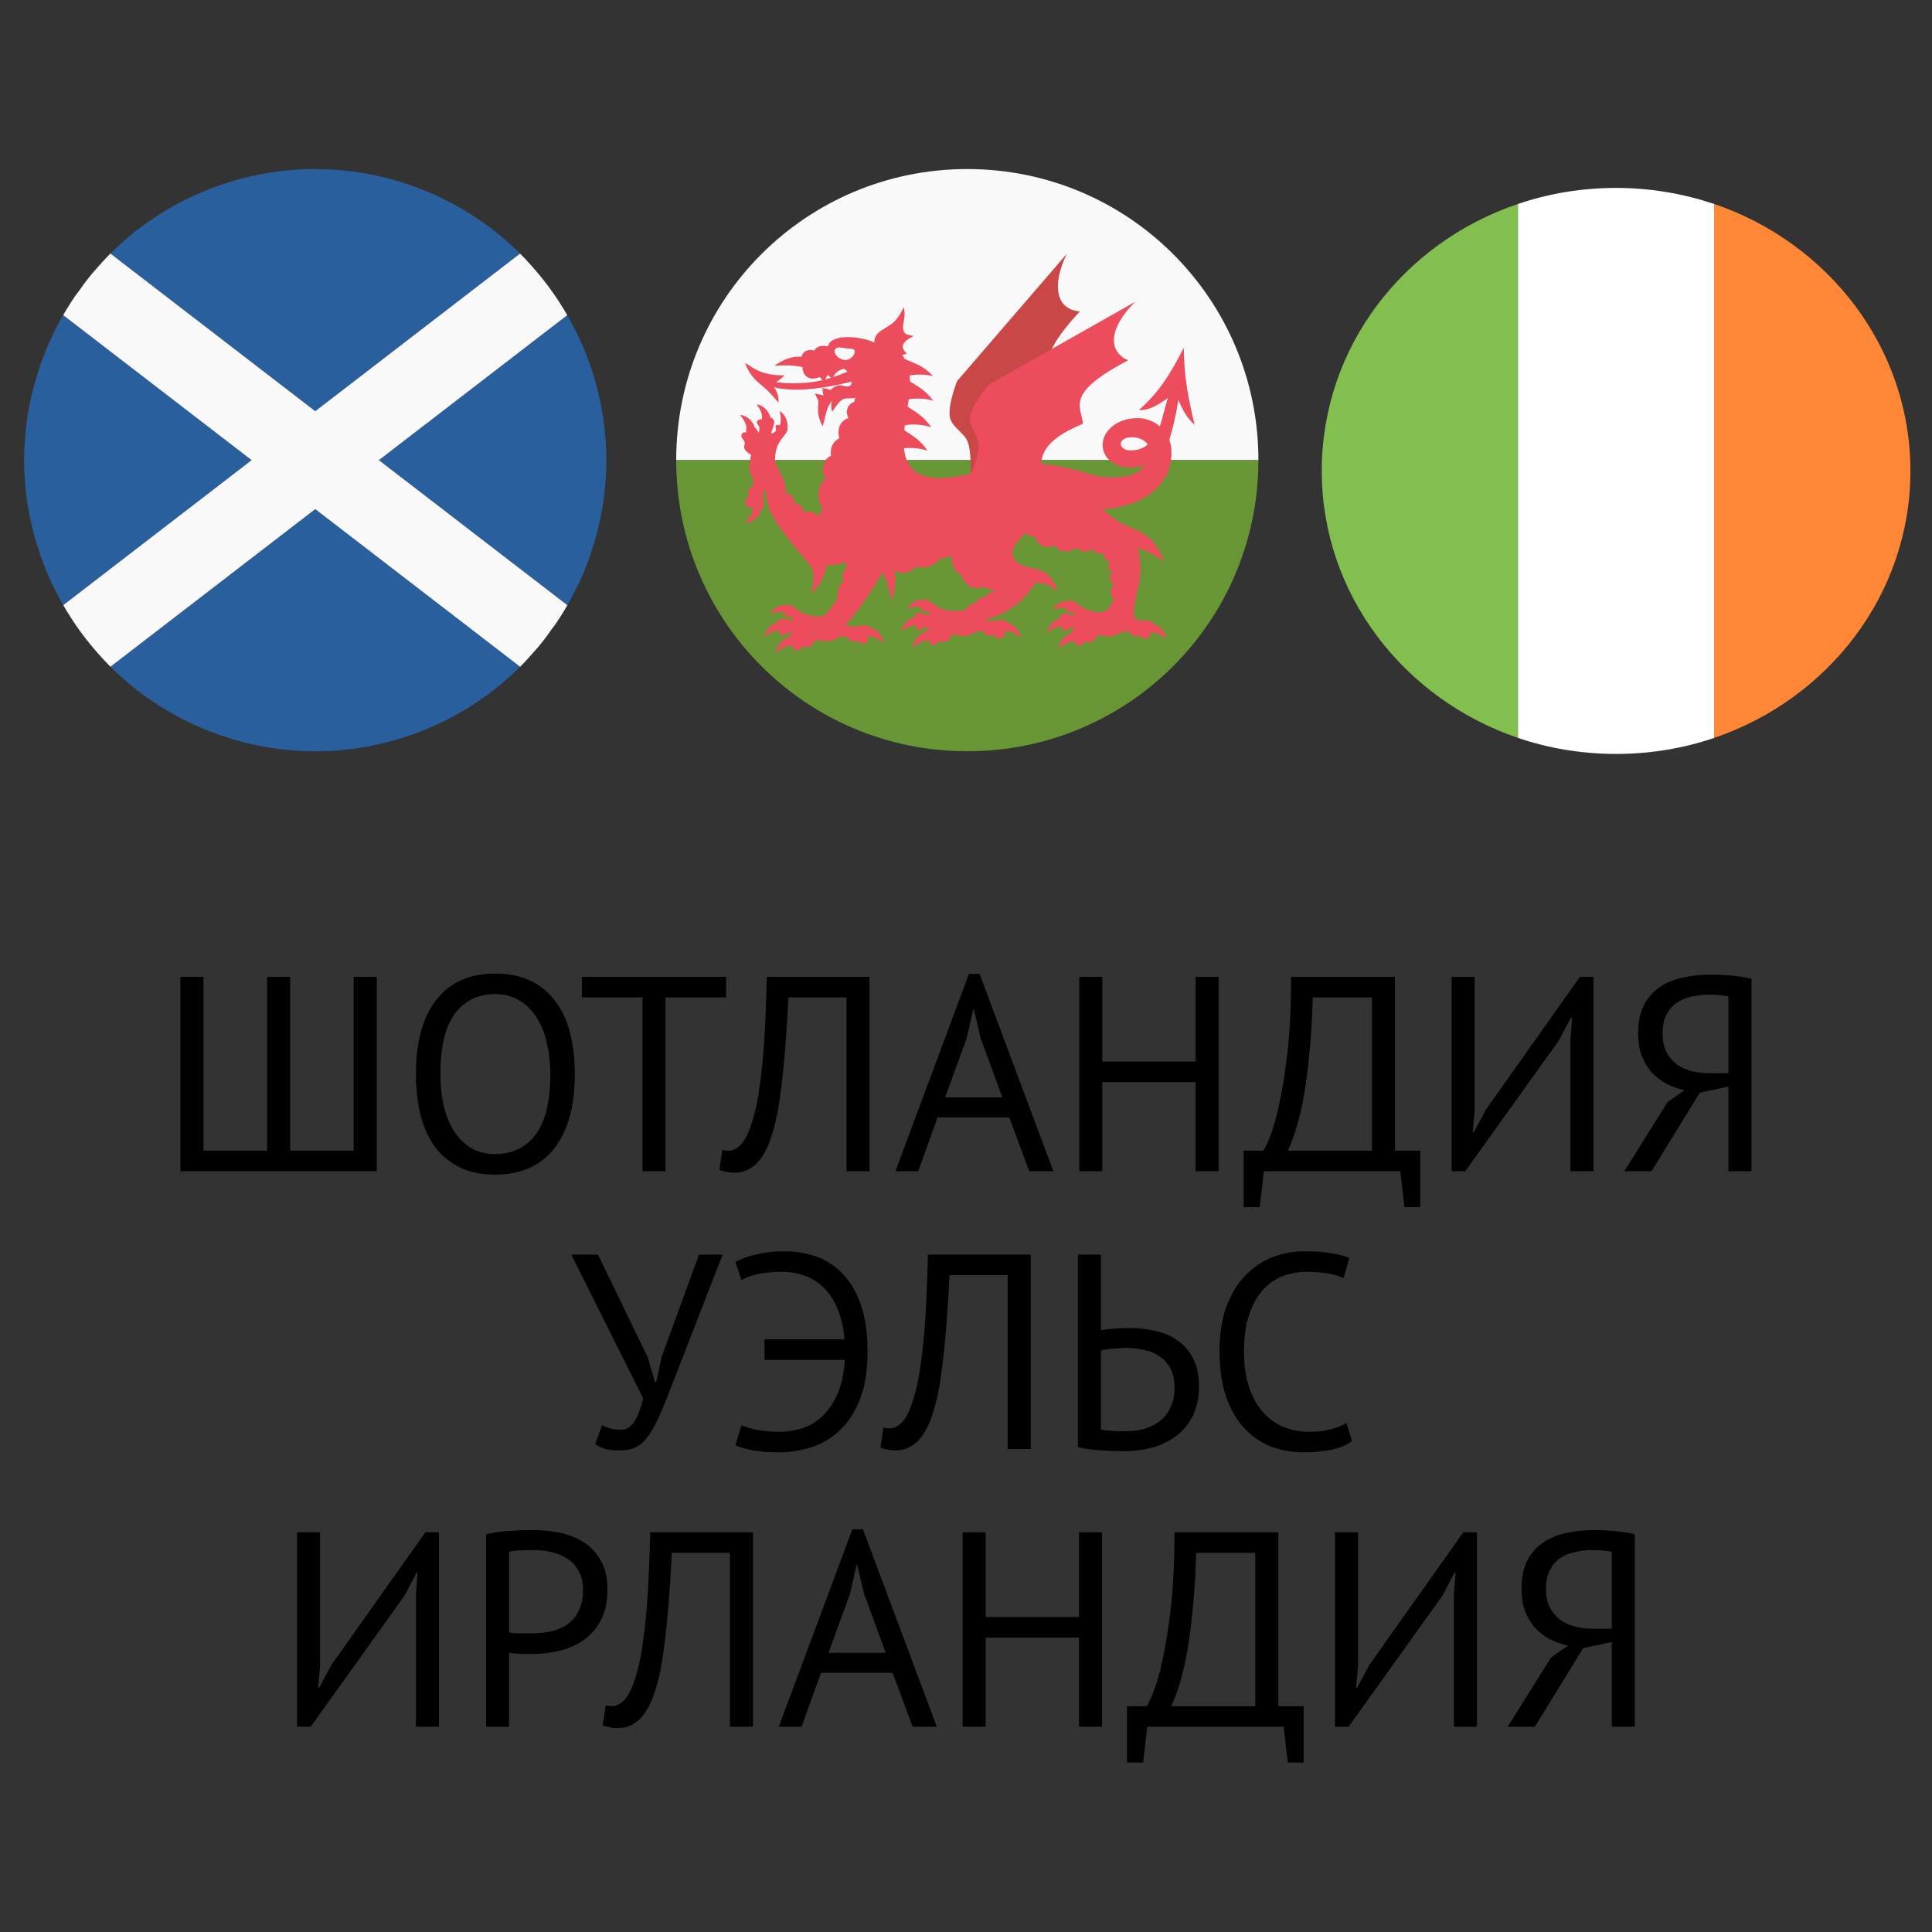 <?xml version="1.0" encoding="UTF-8"?> <svg xmlns="http://www.w3.org/2000/svg" width="160" height="160" viewBox="0 0 160 160" fill="none"><rect x="0" y="0" width="160" height="160" fill="#333333" stroke="none"/><path d="M14.943 97V80.9H16.852V95.298H22.119V80.9H24.028V95.298H29.295V80.9H31.204V97H14.943ZM34.446 88.95C34.446 86.267 35.013 84.212 36.148 82.786C37.282 81.345 38.9 80.624 41.001 80.624C42.135 80.624 43.117 80.823 43.945 81.222C44.773 81.621 45.455 82.188 45.992 82.924C46.544 83.645 46.95 84.519 47.211 85.546C47.471 86.558 47.602 87.693 47.602 88.95C47.602 91.633 47.027 93.696 45.877 95.137C44.742 96.563 43.117 97.276 41.001 97.276C39.881 97.276 38.908 97.077 38.08 96.678C37.267 96.279 36.585 95.72 36.033 94.999C35.496 94.263 35.097 93.389 34.837 92.377C34.576 91.35 34.446 90.207 34.446 88.95ZM36.47 88.95C36.47 89.839 36.554 90.683 36.723 91.48C36.907 92.277 37.183 92.983 37.551 93.596C37.919 94.194 38.386 94.677 38.954 95.045C39.536 95.398 40.219 95.574 41.001 95.574C42.427 95.574 43.546 95.037 44.359 93.964C45.171 92.875 45.578 91.204 45.578 88.95C45.578 88.076 45.486 87.24 45.302 86.443C45.133 85.63 44.857 84.925 44.474 84.327C44.106 83.714 43.63 83.231 43.048 82.878C42.48 82.51 41.798 82.326 41.001 82.326C39.59 82.326 38.478 82.87 37.666 83.959C36.868 85.032 36.47 86.696 36.47 88.95ZM60.131 82.602H55.117V97H53.208V82.602H48.194V80.9H60.131V82.602ZM70.105 82.602H65.298C65.144 85.669 64.937 88.222 64.677 90.261C64.431 92.285 64.056 93.864 63.55 94.999C63.212 95.735 62.814 96.272 62.354 96.609C61.894 96.946 61.395 97.115 60.859 97.115C60.583 97.115 60.345 97.092 60.146 97.046C59.946 97.015 59.755 96.962 59.571 96.885L59.824 95.229C59.977 95.275 60.138 95.298 60.307 95.298C60.567 95.298 60.82 95.214 61.066 95.045C61.326 94.876 61.579 94.562 61.825 94.102C62.039 93.688 62.239 93.136 62.423 92.446C62.622 91.756 62.791 90.882 62.929 89.824C63.082 88.766 63.205 87.509 63.297 86.052C63.389 84.58 63.458 82.863 63.504 80.9H72.014V97H70.105V82.602ZM83.583 92.538H77.649L76.039 97H74.153L80.248 80.647H81.122L87.24 97H85.239L83.583 92.538ZM78.27 90.882H83.008L81.214 85.983L80.639 83.545H80.616L80.041 86.029L78.27 90.882ZM99.015 89.617H91.287V97H89.378V80.9H91.287V87.915H99.015V80.9H100.924V97H99.015V89.617ZM117.619 99.967H116.308L115.963 97H104.67L104.325 99.967H102.991V95.298H104.624C104.747 95.129 104.931 94.738 105.176 94.125C105.437 93.496 105.69 92.607 105.935 91.457C106.196 90.292 106.426 88.843 106.625 87.11C106.825 85.362 106.924 83.292 106.924 80.9H115.526V95.298H117.619V99.967ZM113.617 95.298V82.602H108.718C108.672 84.289 108.58 85.807 108.442 87.156C108.32 88.505 108.166 89.701 107.982 90.744C107.798 91.771 107.591 92.661 107.361 93.412C107.131 94.163 106.894 94.792 106.648 95.298H113.617ZM130.061 86.098L130.199 84.258H130.107L129.118 86.144L121.344 97H120.217V80.9H122.126V91.94L121.965 93.757H122.057L123.069 91.871L130.843 80.9H131.97V97H130.061V86.098ZM145.049 97H143.14V89.985L140.771 90.491L136.769 97H134.515L138.103 91.273L139.506 90.284C138.954 90.161 138.441 89.977 137.965 89.732C137.505 89.471 137.099 89.149 136.746 88.766C136.409 88.367 136.141 87.907 135.941 87.386C135.757 86.865 135.665 86.267 135.665 85.592C135.665 84.657 135.819 83.882 136.125 83.269C136.447 82.64 136.877 82.142 137.413 81.774C137.965 81.391 138.602 81.122 139.322 80.969C140.058 80.8 140.833 80.716 141.645 80.716C142.167 80.716 142.719 80.739 143.301 80.785C143.899 80.831 144.482 80.923 145.049 81.061V97ZM141.553 82.372C141.047 82.372 140.564 82.426 140.104 82.533C139.644 82.625 139.23 82.794 138.862 83.039C138.51 83.284 138.226 83.614 138.011 84.028C137.797 84.442 137.689 84.963 137.689 85.592C137.689 86.175 137.789 86.673 137.988 87.087C138.203 87.501 138.487 87.846 138.839 88.122C139.192 88.383 139.598 88.574 140.058 88.697C140.534 88.82 141.04 88.881 141.576 88.881H143.14V82.51C142.926 82.464 142.703 82.433 142.473 82.418C142.243 82.387 141.937 82.372 141.553 82.372ZM53.637 112.387L54.235 114.434H54.35L54.81 112.318L57.892 103.9H59.847L55.776 114.365C55.362 115.454 54.994 116.366 54.672 117.102C54.365 117.823 54.051 118.413 53.729 118.873C53.407 119.318 53.062 119.64 52.694 119.839C52.326 120.023 51.873 120.115 51.337 120.115C50.831 120.115 50.425 120.077 50.118 120C49.827 119.908 49.55 119.778 49.29 119.609L49.865 118.022C50.172 118.191 50.455 118.298 50.716 118.344C50.977 118.39 51.214 118.413 51.429 118.413C51.858 118.413 52.218 118.198 52.51 117.769C52.801 117.324 53.054 116.673 53.269 115.814L47.312 103.9H49.52L53.637 112.387ZM63.314 110.915H69.938C69.861 109.98 69.677 109.159 69.386 108.454C69.094 107.733 68.719 107.143 68.259 106.683C67.799 106.208 67.262 105.863 66.649 105.648C66.051 105.433 65.399 105.326 64.694 105.326C63.973 105.326 63.329 105.387 62.762 105.51C62.21 105.633 61.757 105.801 61.405 106.016L60.899 104.521C61.374 104.245 61.964 104.03 62.67 103.877C63.375 103.708 64.126 103.624 64.924 103.624C65.905 103.624 66.817 103.777 67.661 104.084C68.504 104.391 69.232 104.881 69.846 105.556C70.474 106.215 70.965 107.074 71.318 108.132C71.67 109.19 71.847 110.463 71.847 111.95C71.847 113.453 71.647 114.733 71.249 115.791C70.85 116.849 70.306 117.715 69.616 118.39C68.941 119.049 68.151 119.532 67.247 119.839C66.357 120.13 65.422 120.276 64.441 120.276C63.674 120.276 62.992 120.222 62.394 120.115C61.811 120.008 61.313 119.87 60.899 119.701L61.405 118.022C61.757 118.191 62.217 118.329 62.785 118.436C63.352 118.528 63.942 118.574 64.556 118.574C65.169 118.574 65.782 118.482 66.396 118.298C67.024 118.099 67.592 117.761 68.098 117.286C68.604 116.811 69.025 116.19 69.363 115.423C69.7 114.656 69.899 113.721 69.961 112.617H63.314V110.915ZM83.447 105.602H78.639C78.486 108.669 78.279 111.222 78.019 113.261C77.773 115.285 77.397 116.864 76.891 117.999C76.554 118.735 76.156 119.272 75.695 119.609C75.236 119.946 74.737 120.115 74.201 120.115C73.924 120.115 73.687 120.092 73.487 120.046C73.288 120.015 73.097 119.962 72.912 119.885L73.165 118.229C73.319 118.275 73.48 118.298 73.648 118.298C73.909 118.298 74.162 118.214 74.407 118.045C74.668 117.876 74.921 117.562 75.166 117.102C75.381 116.688 75.581 116.136 75.764 115.446C75.964 114.756 76.132 113.882 76.27 112.824C76.424 111.766 76.546 110.509 76.638 109.052C76.731 107.58 76.799 105.863 76.846 103.9H85.356V120H83.447V105.602ZM89.266 103.9H91.175V110.156C91.252 110.141 91.382 110.125 91.566 110.11C91.75 110.079 91.949 110.056 92.164 110.041C92.379 110.026 92.601 110.01 92.831 109.995C93.061 109.98 93.268 109.972 93.452 109.972C94.188 109.972 94.901 110.049 95.591 110.202C96.296 110.34 96.917 110.593 97.454 110.961C98.006 111.329 98.451 111.827 98.788 112.456C99.125 113.069 99.294 113.851 99.294 114.802C99.294 115.722 99.133 116.519 98.811 117.194C98.489 117.869 98.044 118.428 97.477 118.873C96.91 119.318 96.243 119.647 95.476 119.862C94.725 120.077 93.904 120.184 93.015 120.184C92.8 120.184 92.54 120.176 92.233 120.161C91.926 120.161 91.597 120.146 91.244 120.115C90.907 120.1 90.562 120.069 90.209 120.023C89.872 119.977 89.557 119.916 89.266 119.839V103.9ZM93.268 118.528C93.82 118.528 94.334 118.459 94.809 118.321C95.3 118.168 95.729 117.945 96.097 117.654C96.465 117.347 96.749 116.972 96.948 116.527C97.163 116.067 97.27 115.538 97.27 114.94C97.27 114.296 97.155 113.759 96.925 113.33C96.695 112.901 96.388 112.563 96.005 112.318C95.637 112.057 95.208 111.881 94.717 111.789C94.226 111.682 93.72 111.628 93.199 111.628C93.061 111.628 92.892 111.636 92.693 111.651C92.494 111.666 92.294 111.682 92.095 111.697C91.896 111.712 91.712 111.735 91.543 111.766C91.374 111.797 91.252 111.82 91.175 111.835V118.39C91.39 118.436 91.696 118.474 92.095 118.505C92.494 118.52 92.885 118.528 93.268 118.528ZM111.968 119.333C111.508 119.686 110.926 119.931 110.22 120.069C109.515 120.207 108.764 120.276 107.966 120.276C107 120.276 106.096 120.115 105.252 119.793C104.409 119.456 103.673 118.95 103.044 118.275C102.416 117.6 101.917 116.742 101.549 115.699C101.181 114.641 100.997 113.391 100.997 111.95C100.997 110.447 101.197 109.175 101.595 108.132C102.009 107.074 102.546 106.215 103.205 105.556C103.88 104.881 104.631 104.391 105.459 104.084C106.287 103.777 107.131 103.624 107.989 103.624C108.909 103.624 109.661 103.678 110.243 103.785C110.826 103.877 111.324 104.007 111.738 104.176L111.278 105.855C110.542 105.502 109.492 105.326 108.127 105.326C107.499 105.326 106.878 105.441 106.264 105.671C105.651 105.901 105.099 106.277 104.608 106.798C104.133 107.319 103.75 108.002 103.458 108.845C103.167 109.688 103.021 110.723 103.021 111.95C103.021 113.054 103.159 114.02 103.435 114.848C103.711 115.676 104.087 116.366 104.562 116.918C105.053 117.47 105.62 117.884 106.264 118.16C106.924 118.436 107.637 118.574 108.403 118.574C109.093 118.574 109.691 118.505 110.197 118.367C110.719 118.229 111.156 118.053 111.508 117.838L111.968 119.333ZM34.445 132.098L34.583 130.258H34.491L33.502 132.144L25.728 143H24.601V126.9H26.51V137.94L26.349 139.757H26.441L27.453 137.871L35.227 126.9H36.354V143H34.445V132.098ZM40.256 127.061C40.839 126.923 41.468 126.831 42.142 126.785C42.817 126.739 43.484 126.716 44.143 126.716C44.849 126.716 45.562 126.785 46.282 126.923C47.018 127.061 47.685 127.314 48.283 127.682C48.881 128.05 49.364 128.556 49.732 129.2C50.116 129.844 50.307 130.664 50.307 131.661C50.307 132.642 50.131 133.47 49.778 134.145C49.426 134.82 48.958 135.372 48.375 135.801C47.793 136.215 47.126 136.514 46.374 136.698C45.623 136.882 44.849 136.974 44.051 136.974C43.975 136.974 43.844 136.974 43.66 136.974C43.492 136.974 43.308 136.974 43.108 136.974C42.924 136.959 42.74 136.943 42.556 136.928C42.372 136.913 42.242 136.897 42.165 136.882V143H40.256V127.061ZM44.189 128.372C43.791 128.372 43.407 128.38 43.039 128.395C42.671 128.41 42.38 128.449 42.165 128.51V135.18C42.242 135.211 42.365 135.234 42.533 135.249C42.702 135.249 42.878 135.257 43.062 135.272C43.246 135.272 43.423 135.272 43.591 135.272C43.76 135.272 43.883 135.272 43.959 135.272C44.481 135.272 44.994 135.226 45.5 135.134C46.022 135.027 46.489 134.843 46.903 134.582C47.317 134.321 47.647 133.953 47.892 133.478C48.153 133.003 48.283 132.397 48.283 131.661C48.283 131.032 48.161 130.511 47.915 130.097C47.685 129.668 47.371 129.33 46.972 129.085C46.589 128.824 46.152 128.64 45.661 128.533C45.171 128.426 44.68 128.372 44.189 128.372ZM60.447 128.602H55.639C55.486 131.669 55.279 134.222 55.019 136.261C54.773 138.285 54.398 139.864 53.892 140.999C53.554 141.735 53.156 142.272 52.696 142.609C52.236 142.946 51.737 143.115 51.2 143.115C50.925 143.115 50.687 143.092 50.487 143.046C50.288 143.015 50.096 142.962 49.913 142.885L50.166 141.229C50.319 141.275 50.48 141.298 50.648 141.298C50.909 141.298 51.162 141.214 51.407 141.045C51.668 140.876 51.921 140.562 52.166 140.102C52.381 139.688 52.581 139.136 52.764 138.446C52.964 137.756 53.133 136.882 53.27 135.824C53.424 134.766 53.547 133.509 53.639 132.052C53.73 130.58 53.8 128.863 53.846 126.9H62.355V143H60.447V128.602ZM73.925 138.538H67.991L66.381 143H64.495L70.59 126.647H71.464L77.582 143H75.581L73.925 138.538ZM68.612 136.882H73.35L71.556 131.983L70.981 129.545H70.958L70.383 132.029L68.612 136.882ZM89.357 135.617H81.629V143H79.72V126.9H81.629V133.915H89.357V126.9H91.266V143H89.357V135.617ZM107.961 145.967H106.65L106.305 143H95.012L94.667 145.967H93.333V141.298H94.966C95.089 141.129 95.273 140.738 95.518 140.125C95.779 139.496 96.032 138.607 96.277 137.457C96.538 136.292 96.768 134.843 96.967 133.11C97.167 131.362 97.266 129.292 97.266 126.9H105.868V141.298H107.961V145.967ZM103.959 141.298V128.602H99.06C99.014 130.289 98.922 131.807 98.784 133.156C98.662 134.505 98.508 135.701 98.324 136.744C98.14 137.771 97.933 138.661 97.703 139.412C97.473 140.163 97.236 140.792 96.99 141.298H103.959ZM120.403 132.098L120.541 130.258H120.449L119.46 132.144L111.686 143H110.559V126.9H112.468V137.94L112.307 139.757H112.399L113.411 137.871L121.185 126.9H122.312V143H120.403V132.098ZM135.391 143H133.482V135.985L131.113 136.491L127.111 143H124.857L128.445 137.273L129.848 136.284C129.296 136.161 128.783 135.977 128.307 135.732C127.847 135.471 127.441 135.149 127.088 134.766C126.751 134.367 126.483 133.907 126.283 133.386C126.099 132.865 126.007 132.267 126.007 131.592C126.007 130.657 126.161 129.882 126.467 129.269C126.789 128.64 127.219 128.142 127.755 127.774C128.307 127.391 128.944 127.122 129.664 126.969C130.4 126.8 131.175 126.716 131.987 126.716C132.509 126.716 133.061 126.739 133.643 126.785C134.241 126.831 134.824 126.923 135.391 127.061V143ZM131.895 128.372C131.389 128.372 130.906 128.426 130.446 128.533C129.986 128.625 129.572 128.794 129.204 129.039C128.852 129.284 128.568 129.614 128.353 130.028C128.139 130.442 128.031 130.963 128.031 131.592C128.031 132.175 128.131 132.673 128.33 133.087C128.545 133.501 128.829 133.846 129.181 134.122C129.534 134.383 129.94 134.574 130.4 134.697C130.876 134.82 131.382 134.881 131.918 134.881H133.482V128.51C133.268 128.464 133.045 128.433 132.815 128.418C132.585 128.387 132.279 128.372 131.895 128.372Z" fill="black"></path><path d="M26.108 14C19.751 14.004 13.653 16.519 9.141 20.997L26.108 34.054L43.069 21C38.559 16.522 32.463 14.007 26.108 14.001V14ZM5.231 26.096C3.122 29.749 2.008 33.891 2 38.108C2.011 42.325 3.127 46.465 5.238 50.115L20.839 38.108L5.231 26.096ZM44.295 22.328C44.765 22.869 45.21 23.431 45.63 24.013C45.21 23.432 44.765 22.87 44.295 22.328V22.328ZM46.978 26.101L31.377 38.108L46.986 50.12C49.095 46.467 50.208 42.326 50.215 38.108C50.205 33.892 49.089 29.752 46.978 26.101ZM43.076 55.219L26.108 42.162L9.147 55.217C13.657 59.694 19.753 62.209 26.108 62.215C32.465 62.212 38.564 59.697 43.076 55.218V55.219Z" fill="#2A5F9E"></path><path d="M26.108 14C25.419 14.005 24.731 14.04 24.045 14.105C24.731 14.041 25.419 14.007 26.108 14.002V14ZM39.384 18.005C39.986 18.406 40.569 18.833 41.133 19.286C40.569 18.833 39.986 18.405 39.384 18.004V18.005ZM12.066 18.551C11.616 18.869 11.177 19.203 10.75 19.552C11.178 19.203 11.616 18.869 12.066 18.551H12.066ZM9.141 20.997C9.14 20.999 9.138 21.002 9.136 21.004C8.664 21.481 8.213 21.978 7.782 22.493C7.527 22.799 7.279 23.111 7.039 23.43C6.792 23.747 6.553 24.07 6.322 24.399C5.935 24.949 5.571 25.516 5.232 26.096L20.84 38.108L5.239 50.115C5.652 50.834 6.101 51.531 6.586 52.204C6.586 52.205 6.587 52.206 6.587 52.207C7.006 52.786 7.45 53.346 7.919 53.885C7.919 53.886 7.92 53.887 7.92 53.888C8.02 54.005 8.122 54.121 8.224 54.236C8.226 54.237 8.227 54.238 8.228 54.239C8.523 54.57 8.826 54.893 9.137 55.207C9.138 55.208 9.139 55.209 9.14 55.209C9.142 55.212 9.144 55.214 9.146 55.216L26.108 42.162L43.076 55.219C43.076 55.218 43.077 55.218 43.077 55.217C43.55 54.739 44.003 54.24 44.435 53.724C44.692 53.416 44.941 53.102 45.182 52.782C45.428 52.468 45.665 52.148 45.895 51.822C46.282 51.27 46.646 50.702 46.986 50.12L31.376 38.108L46.978 26.101C46.565 25.382 46.115 24.685 45.63 24.013C45.629 24.012 45.629 24.011 45.628 24.009C45.211 23.433 44.769 22.875 44.303 22.338C44.2 22.218 44.096 22.099 43.991 21.981C43.986 21.975 43.98 21.97 43.975 21.964C43.689 21.642 43.394 21.328 43.091 21.022C43.083 21.015 43.075 21.009 43.067 21.002L26.108 34.054L9.141 20.997ZM46.986 50.12C46.646 50.702 46.282 51.27 45.895 51.822C45.833 51.92 45.771 52.018 45.707 52.116C46.166 51.472 46.592 50.806 46.986 50.12ZM45.182 52.782C44.941 53.102 44.692 53.416 44.435 53.724C44.372 53.804 44.309 53.884 44.246 53.963C44.718 53.419 45.166 52.855 45.588 52.271C45.455 52.443 45.319 52.614 45.182 52.782ZM5.229 26.096C4.861 26.74 4.522 27.4 4.214 28.075C4.522 27.4 4.861 26.74 5.23 26.096H5.229ZM5.229 26.096C5.569 25.516 5.933 24.949 6.32 24.399C6.383 24.299 6.446 24.201 6.511 24.102C6.051 24.746 5.623 25.411 5.229 26.096ZM7.038 23.43C7.278 23.111 7.525 22.799 7.781 22.493C7.844 22.413 7.907 22.334 7.971 22.255C7.499 22.798 7.051 23.362 6.63 23.945C6.764 23.772 6.901 23.6 7.039 23.43H7.038ZM2.171 35.374C2.123 35.832 2.089 36.291 2.067 36.751C2.089 36.291 2.124 35.831 2.171 35.373L2.171 35.374ZM2 38.108C2.006 38.818 2.044 39.527 2.113 40.234C2.045 39.527 2.007 38.818 2.002 38.108H2ZM50.149 39.467C50.127 39.928 50.093 40.387 50.045 40.846C50.093 40.388 50.127 39.928 50.149 39.468V39.467ZM2.218 41.101C2.282 41.642 2.365 42.181 2.465 42.717C2.364 42.181 2.281 41.642 2.217 41.1L2.218 41.101ZM17.657 60.654C18.196 60.862 18.743 61.05 19.297 61.218C18.743 61.05 18.196 60.862 17.656 60.654H17.657Z" fill="#F9F9F9"></path><path d="M80.108 14C66.768 14 56 24.768 56 38.108H104.216C104.216 24.768 93.447 14 80.108 14Z" fill="#F9F9F9"></path><path d="M80.108 62.216C93.447 62.216 104.216 51.447 104.216 38.108H56C56 51.447 66.768 62.216 80.108 62.216Z" fill="#699635"></path><path d="M80.196 41.254C80.196 41.254 80.642 38.112 80.165 36.654C79.901 35.847 78.857 35.417 78.675 34.588C78.453 33.583 79.264 31.555 79.264 31.555L88.347 21.022C87.085 23.612 87.449 25.645 89.43 25.786C85.389 30.171 87.063 30.686 87.681 31.996C85.806 33.695 84.514 35.543 86.256 37.424C84.387 38.046 81.909 39.861 82.482 42.709L80.196 41.254Z" fill="#C94747"></path><path d="M80.238 39.26C78.967 39.545 77.723 39.724 76.677 39.451C75.439 39.13 74.977 38.236 74.867 37.127C75.494 37.039 76.443 37.154 76.831 37.344C76.159 36.354 75.532 36.084 74.89 35.621C74.903 35.492 74.915 35.362 74.931 35.233C75.52 35.064 76.692 35.187 77.133 35.404C76.452 34.399 75.815 34.138 75.164 33.662C75.197 33.461 75.227 33.261 75.255 33.069C75.875 32.939 76.89 33.023 77.299 33.205C76.618 32.276 76.003 32.008 75.369 31.596C75.36 31.43 75.345 31.264 75.323 31.099C75.942 30.97 76.866 31.011 77.259 31.162C76.557 30.299 75.675 30.078 74.93 29.73C74.869 29.612 74.8 29.499 74.722 29.392C74.83 29.35 74.957 29.321 75.116 29.312C74.361 28.599 74.972 28.201 75.664 27.823C75.285 27.753 74.99 27.706 74.877 27.505C74.584 26.989 75.109 26.261 74.829 25.446C74.829 25.446 74.521 26.238 73.954 26.731C73.564 27.07 72.84 27.377 72.613 27.697C72.374 28.035 72.41 28.364 72.41 28.364C71.052 27.741 68.725 27.702 68.577 28.684C68.232 28.591 67.65 28.608 67.419 29.047C67.134 28.895 66.527 28.967 66.383 29.534C65.385 29.507 64.816 29.836 64.127 30.287C65.078 30.245 65.57 30.218 66.462 30.402C66.462 30.402 66.41 31.133 67.087 31.326C67.444 31.427 67.886 31.223 67.886 31.223L68.122 31.48C67.691 31.583 67.246 31.661 66.801 31.693C65.874 31.759 64.985 31.767 64.248 31.63C64.571 31.509 64.76 31.256 64.98 31.082C63.199 31.115 62.439 30.55 61.719 30.043C61.707 30.021 61.923 30.999 62.987 31.83C63.553 32.271 64.478 33.306 64.478 33.377C64.487 32.681 64.309 32.35 64.088 32.075C64.984 32.283 66.032 32.307 66.886 32.236C68.159 32.129 69.462 31.877 70.534 31.604C70.534 31.709 70.515 31.803 70.467 31.871C70.256 32.173 69.768 31.879 69.521 31.91C69.252 31.942 69.014 32.046 68.808 32.283C68.672 32.24 68.117 32.128 68.117 32.128C68.117 32.128 68.125 32.499 68.206 32.756C67.968 32.656 67.491 32.606 67.491 32.606C67.491 32.606 67.627 32.894 67.775 33.192C67.779 33.735 67.578 34.296 68.132 35.303C68.362 34.591 68.374 33.817 68.917 33.196C68.805 33.5 68.84 33.805 68.917 34.109C69.166 33.728 69.524 33.178 69.846 33.056C70.181 32.928 70.506 33.043 70.827 32.938C70.802 33.051 70.776 33.166 70.746 33.28C70.119 33.47 69.994 34.206 70.277 34.604C69.64 34.86 69.299 35.355 69.501 36.294C68.916 36.624 68.734 37.134 68.822 37.756C68.262 37.896 67.916 38.943 68.37 39.68C67.787 39.963 67.494 41.282 68.131 42.094C67.981 42.263 67.889 42.508 67.857 42.776L67.853 42.778C67.431 42.349 67.01 42.332 66.588 42.401C66.478 41.991 66.249 41.7 65.782 41.648C65.766 41.113 65.5 40.873 65.055 40.841C65.055 40.841 65.095 40.424 65.055 40.249C64.919 39.656 64.37 38.661 64.37 38.661C64.317 38.554 64.257 38.45 64.192 38.35C64.064 36.434 65.295 36.043 65.222 35.487L65.203 35.498C65.299 34.929 65.034 34.307 64.559 34.043C64.686 34.526 64.7 34.962 64.562 35.243C64.559 35.231 64.554 35.221 64.553 35.208C64.553 35.208 64.347 35.157 64.269 35.228C64.158 35.329 64.323 35.547 64.249 35.677C64.175 35.806 64.02 35.858 63.871 35.917C63.882 35.811 63.907 35.707 63.946 35.608C64.031 35.372 64.133 35.091 64.117 34.895C64.105 34.75 63.86 34.562 63.86 34.562L63.805 34.607C63.688 34.037 63.205 33.551 62.659 33.482C63.015 33.961 63.197 34.434 63.074 34.763C63.053 34.745 63.033 34.732 63.012 34.709C63.012 34.709 62.705 34.751 62.682 34.951C62.655 35.094 62.859 35.246 62.887 35.389C62.914 35.523 62.841 35.831 62.841 35.831L62.544 35.397C62.531 35.404 62.522 35.413 62.51 35.42C62.357 34.852 61.835 34.394 61.281 34.366C61.701 34.852 61.924 35.349 61.762 35.691L61.858 35.785C61.784 35.797 61.699 35.807 61.594 35.811C61.594 35.811 61.38 35.855 61.397 36.139C61.408 36.318 61.591 36.394 61.652 36.562C61.719 36.75 61.587 36.967 61.649 37.156C61.725 37.392 62.198 37.655 62.198 37.655C62.109 38.381 61.828 38.84 62.419 39.739C62.27 40.036 62.399 40.073 62.421 40.213C62.421 40.213 62.087 40.398 61.998 40.583C61.923 40.741 62.002 40.939 61.953 41.107C61.908 41.254 61.718 41.423 61.703 41.576C61.683 41.761 61.912 41.992 61.912 41.992C61.912 41.992 62.094 41.988 62.288 41.994L62.278 42.002C62.409 42.357 62.143 42.833 61.681 43.28C62.26 43.301 62.84 42.853 63.019 42.266L63.037 42.293C63.037 42.293 63.18 42.048 63.213 41.912C63.273 41.669 63.181 41.305 63.186 40.98C63.194 40.565 63.316 40.482 63.316 40.482C63.498 41.099 63.509 41.796 63.82 42.413C64.588 43.933 65.921 45.4 67.18 46.919C67.498 47.654 67.354 48.39 67.18 49.124C68.001 48.441 68.288 47.638 68.471 46.812C69.31 46.812 69.729 46.673 70.013 46.48C69.997 46.647 69.978 46.814 70.134 47.049C69.738 47.369 69.677 47.581 69.837 48.191C69.356 48.534 69.355 49.035 69.358 49.539C69.358 49.539 68.806 50.441 68.427 50.794C68.342 50.874 68.252 50.949 68.159 51.019C66.215 51.223 65.789 49.985 65.23 50.073C65.239 50.083 65.242 50.094 65.248 50.105C64.671 50.026 64.051 50.32 63.806 50.812C64.272 50.666 64.7 50.629 64.988 50.746C64.981 50.747 64.977 50.75 64.97 50.751C64.97 50.751 64.926 50.958 64.999 51.034C65.103 51.141 65.316 50.97 65.448 51.041C65.58 51.111 65.636 51.266 65.7 51.414C65.597 51.408 65.495 51.388 65.397 51.354C65.157 51.28 64.872 51.192 64.677 51.218C64.532 51.235 64.358 51.485 64.358 51.485L64.406 51.539C63.84 51.681 63.374 52.185 63.331 52.734C63.793 52.356 64.258 52.155 64.592 52.265C64.576 52.286 64.563 52.307 64.54 52.33C64.54 52.33 64.596 52.631 64.797 52.643C64.941 52.666 65.083 52.457 65.225 52.421C65.357 52.389 65.671 52.45 65.671 52.45L65.247 52.764C65.255 52.777 65.263 52.785 65.271 52.796C64.712 52.976 64.278 53.517 64.275 54.072C64.741 53.63 65.228 53.386 65.577 53.533L65.667 53.431C65.683 53.507 65.696 53.591 65.704 53.694C65.704 53.694 65.758 53.907 66.041 53.877C66.219 53.859 66.287 53.672 66.453 53.603C66.638 53.527 66.859 53.65 67.046 53.58C67.278 53.493 67.521 53.01 67.521 53.01C68.249 53.066 68.72 53.325 69.592 52.695C69.894 52.831 69.927 52.701 70.066 52.673C70.066 52.673 70.266 52.998 70.455 53.078C70.615 53.146 70.809 53.059 70.979 53.101C71.128 53.138 71.306 53.321 71.459 53.33C71.645 53.34 71.864 53.101 71.864 53.101C71.864 53.101 71.852 52.92 71.85 52.725L71.858 52.736C72.207 52.589 72.694 52.833 73.16 53.274C73.157 52.696 72.684 52.137 72.089 51.983L72.116 51.965C72.116 51.965 71.864 51.832 71.727 51.804C71.482 51.756 71.123 51.864 70.797 51.873C70.382 51.885 70.025 51.805 70.025 51.805C71.503 50.021 72.37 48.647 73.08 47.375C73.447 48.125 73.672 48.908 73.834 49.709C74.155 48.863 74.191 48.016 74.102 47.17C74.369 47.491 75.058 47.707 75.894 46.913C76.495 47.097 77.108 47.07 77.973 46.188C78.331 46.198 78.626 46.122 78.865 46.003C78.76 46.556 78.87 47.246 79.609 47.599C79.822 48.214 80.26 48.949 81.5 48.611C81.804 48.783 82.108 48.882 82.412 48.903C82.079 49.028 81.757 49.164 81.574 49.438C81.232 49.52 80.851 49.561 80.801 49.934C80.507 49.99 80.214 50.05 80.069 50.403C79.986 50.453 79.902 50.5 79.816 50.543C77.59 50.929 77.145 49.553 76.557 49.647C76.565 49.656 76.568 49.667 76.575 49.678C75.998 49.6 75.378 49.894 75.134 50.386C75.6 50.24 76.026 50.203 76.314 50.319C76.307 50.321 76.303 50.323 76.297 50.324C76.297 50.324 76.252 50.531 76.326 50.607C76.431 50.715 76.643 50.544 76.775 50.615C76.9 50.681 76.956 50.824 77.016 50.965C76.916 50.957 76.818 50.937 76.723 50.905C76.484 50.832 76.199 50.741 76.004 50.766C75.859 50.785 75.683 51.038 75.683 51.038C75.701 51.061 75.725 51.085 75.747 51.108C75.175 51.246 74.702 51.755 74.657 52.308C75.112 51.936 75.571 51.734 75.904 51.832C75.891 51.848 75.883 51.863 75.867 51.88C75.867 51.88 75.923 52.184 76.124 52.197C76.269 52.219 76.41 52.008 76.551 51.972C76.684 51.94 76.997 51.999 76.997 51.999L76.575 52.315C76.587 52.335 76.6 52.35 76.613 52.367C76.047 52.541 75.605 53.086 75.601 53.645C76.068 53.203 76.555 52.96 76.904 53.106C76.904 53.106 76.954 53.051 76.998 53C77.014 53.081 77.025 53.163 77.031 53.246C77.031 53.246 77.085 53.458 77.369 53.429C77.546 53.41 77.614 53.223 77.779 53.155C77.964 53.079 78.186 53.202 78.373 53.131C78.605 53.044 78.847 52.56 78.847 52.56C79.576 52.617 80.047 52.877 80.919 52.247C81.222 52.383 81.254 52.252 81.393 52.224C81.393 52.224 81.592 52.549 81.781 52.63C81.942 52.698 82.136 52.609 82.307 52.652C82.455 52.689 82.632 52.872 82.786 52.881C82.972 52.892 83.192 52.652 83.192 52.652C83.192 52.652 83.18 52.485 83.177 52.299L83.185 52.309C83.535 52.163 84.022 52.407 84.488 52.849C84.484 52.264 84 51.699 83.396 51.553C83.422 51.531 83.443 51.517 83.443 51.517C83.443 51.517 83.191 51.383 83.054 51.356C82.808 51.308 82.45 51.416 82.124 51.425C81.71 51.436 81.535 51.356 81.535 51.356C83.409 50.809 84.762 49.862 85.748 48.266C86.45 48.306 86.884 48.309 87.506 48.994C87.506 48.994 87.511 48.192 86.657 47.507C85.929 46.924 84.689 47.122 84.079 46.416C83.985 46.304 83.917 46.172 83.881 46.03C83.844 45.889 83.839 45.74 83.867 45.596C83.978 45.116 84.491 44.55 84.935 44.131C85.123 44.319 85.39 44.451 85.754 44.429C85.793 45.053 86.467 45.501 87.386 45.2C87.605 45.625 88.306 45.916 89.156 45.359C89.622 45.779 90.083 45.793 90.549 45.405C90.569 45.839 90.918 45.906 91.433 45.782C91.313 46.223 91.547 46.361 91.856 46.433C91.711 46.857 91.824 47.171 92.113 47.409C91.763 47.831 91.922 48.162 92.25 48.46C91.797 48.823 92.003 49.495 92.25 49.55C92.25 49.55 92.11 49.88 91.96 50.161C91.862 50.343 91.646 50.536 91.403 50.696C89.58 50.826 89.159 49.655 88.615 49.741C88.622 49.751 88.626 49.762 88.632 49.773C88.055 49.694 87.434 49.987 87.19 50.48C87.656 50.334 88.083 50.297 88.371 50.414C88.365 50.415 88.36 50.418 88.355 50.419C88.355 50.419 88.31 50.626 88.383 50.702C88.487 50.809 88.699 50.638 88.832 50.709C88.936 50.765 88.992 50.878 89.043 50.994C88.953 50.985 88.865 50.966 88.78 50.937C88.54 50.863 88.255 50.775 88.061 50.801C87.916 50.819 87.741 51.069 87.741 51.069C87.775 51.109 87.816 51.153 87.856 51.195C87.262 51.313 86.76 51.832 86.715 52.403C87.152 52.045 87.594 51.841 87.923 51.913C87.923 51.915 87.979 52.215 88.18 52.227C88.324 52.249 88.466 52.04 88.608 52.004C88.74 51.972 89.054 52.033 89.054 52.033L88.631 52.347C88.655 52.384 88.683 52.419 88.714 52.452C88.127 52.612 87.663 53.167 87.659 53.74C88.125 53.298 88.612 53.054 88.96 53.2C88.96 53.2 89.014 53.144 89.063 53.085C89.073 53.143 89.082 53.205 89.088 53.278C89.088 53.278 89.141 53.49 89.425 53.46C89.603 53.442 89.67 53.255 89.836 53.186C90.02 53.11 90.242 53.234 90.43 53.163C90.661 53.076 90.904 52.593 90.904 52.593C91.632 52.649 92.103 52.908 92.975 52.279C93.277 52.414 93.309 52.284 93.449 52.256C93.449 52.256 93.649 52.581 93.838 52.661C93.998 52.729 94.193 52.642 94.363 52.684C94.512 52.721 94.689 52.904 94.842 52.912C95.028 52.923 95.248 52.684 95.248 52.684C95.248 52.684 95.238 52.553 95.234 52.393L95.242 52.403C95.592 52.257 96.079 52.501 96.545 52.942C96.541 52.34 96.028 51.759 95.4 51.635C95.429 51.602 95.462 51.573 95.499 51.548C95.499 51.548 95.247 51.415 95.11 51.388C94.218 51.435 93.908 51.435 93.889 50.629C93.875 50.079 94.411 48.337 94.448 47.335C94.488 46.251 94.214 45.388 94.214 45.388C94.926 45.572 95.686 46.031 96.446 46.501C96.446 46.501 95.85 45.179 95.333 44.692C94.45 43.86 93.081 43.571 92.107 42.847C91.808 42.626 91.331 42.18 91.331 42.18C92.693 42.089 94.042 41.738 95.094 41.01C96.224 40.227 97.115 39.037 97.006 37.225C96.99 36.951 96.932 36.686 96.841 36.437C97.166 35.349 97.415 34.24 97.585 33.117C97.999 34.083 98.314 34.608 98.933 35.184C98.322 32.672 98.058 30.946 98.035 28.801C96.822 31.181 95.879 32.586 94.319 33.956C95.147 34.014 95.888 33.541 96.716 32.967C96.477 33.756 96.272 34.618 96.059 35.31C95.54 34.863 94.876 34.62 94.191 34.627C92.606 34.627 91.384 35.584 91.32 36.756C91.235 38.304 93.144 39.225 94.904 38.465C94.904 38.465 94.496 38.872 94.266 39.035C93.956 39.253 93.581 39.376 93.209 39.445C92.576 39.564 91.926 39.562 91.285 39.485C90.366 39.376 89.647 39.022 88.813 38.846C87.219 38.51 86.398 38.346 84.771 38.371C84.573 38.377 84.375 38.391 84.178 38.413C81.671 38.47 81.599 38.746 80.238 39.26ZM69.902 30.534C70.008 30.595 70.102 30.681 70.185 30.777C69.834 30.927 69.438 31.08 69.009 31.222C69.241 30.697 69.765 30.573 69.902 30.534ZM68.539 31.055L68.831 31.28C68.673 31.33 68.51 31.375 68.345 31.419L68.539 31.055ZM93.678 36.215C93.734 36.212 93.79 36.212 93.843 36.215C94.352 36.235 94.803 36.452 95.048 36.796C94.713 37.183 93.829 37.418 93.232 37.242C93.044 37.181 92.806 36.954 92.821 36.757C92.849 36.363 93.281 36.23 93.678 36.215Z" fill="#ED4C5C"></path><path d="M70.786 29.149C70.746 29.464 70.377 29.869 69.927 29.808C69.397 29.736 68.983 29.232 69.156 28.944C69.319 28.671 69.63 28.791 70.08 28.848C70.53 28.904 70.826 28.834 70.786 29.149Z" fill="#F9F9F9"></path><path d="M79.517 41.282C79.517 41.282 80.997 38.474 81.041 36.942C81.065 36.092 80.227 35.335 80.335 34.493C80.466 33.473 81.914 31.838 81.914 31.838L94.021 24.989C91.958 27.001 91.614 29.038 93.431 29.84C88.148 32.603 89.548 33.654 89.689 35.095C87.35 36.061 85.509 37.364 86.514 39.722C84.546 39.677 81.6 40.55 81.178 43.423L79.517 41.282Z" fill="#ED4C5C"></path><path d="M109.462 39C109.462 49.234 116.287 57.906 125.712 61.109V16.891C116.206 20.094 109.462 28.766 109.462 39Z" fill="#83BF4F"></path><path d="M158.212 39C158.212 28.766 151.387 20.094 141.962 16.891V61.109C151.387 57.906 158.212 49.234 158.212 39Z" fill="#FF8736"></path><path d="M125.712 61.109C128.231 61.969 130.994 62.438 133.837 62.438C136.681 62.438 139.444 61.969 141.962 61.109V16.891C139.362 16.031 136.681 15.562 133.837 15.562C130.994 15.562 128.231 16.031 125.712 16.891V61.109Z" fill="white"></path></svg> 